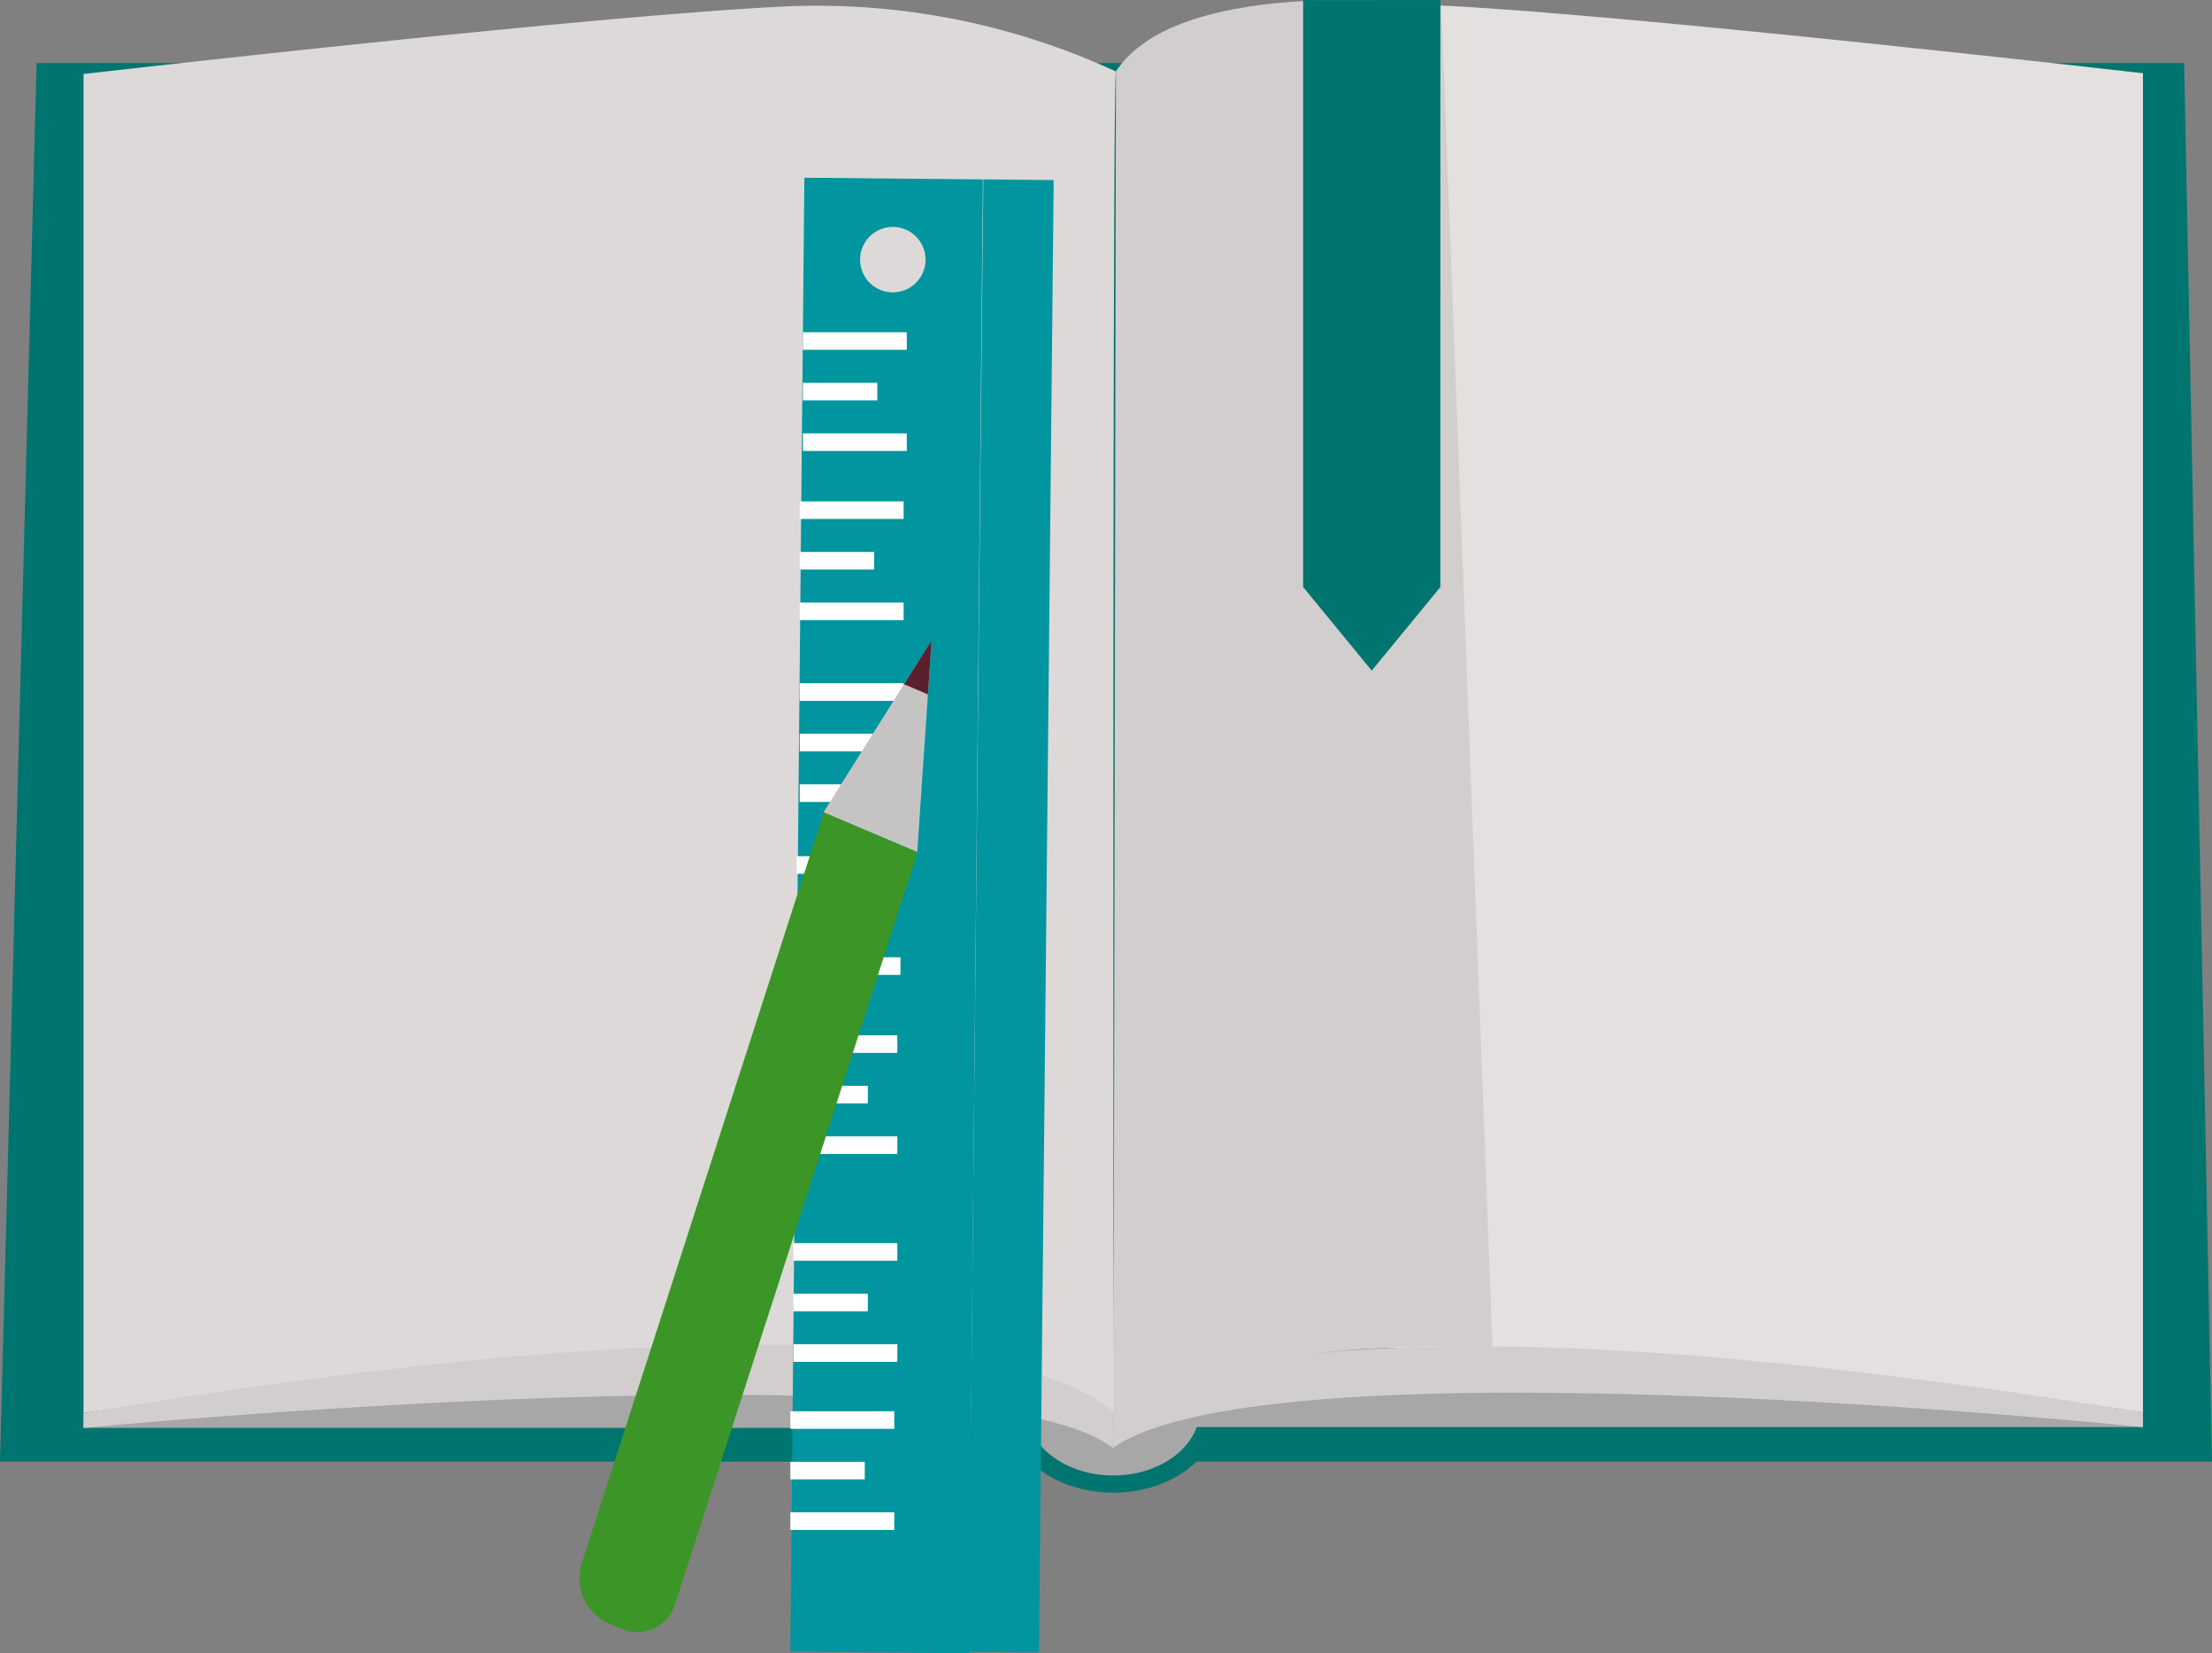 <svg xmlns="http://www.w3.org/2000/svg" width="188.182" height="140.633" viewBox="0 0 188.182 140.633"><rect x="0" y="0" width="188.182" height="140.633" fill="#808080" stroke="none"/><defs><style> .cls-1 { fill: #dd1520; } .cls-2 { fill: #007570; } .cls-3 { fill: #a7a7a7; } .cls-4 { fill: #e4e0e0; } .cls-5 { fill: #ddd9d8; } .cls-6 { fill: #d2cece; } .cls-7 { fill: #00959f; } .cls-8 { fill: #fff; } .cls-9 { fill: #3b9627; } .cls-10 { fill: #c5c4c3; } .cls-11 { fill: #5a202e; } </style></defs><g id="Group_1633" data-name="Group 1633" transform="translate(-1069.178 -283.675)"><g id="Group_1584" data-name="Group 1584" transform="translate(1102.963 298.116)"><g id="Group_1583" data-name="Group 1583"><path id="Path_2079" data-name="Path 2079" class="cls-1" d="M1108.051,323.413a7.7,7.7,0,0,1-1.025-.063,8.3,8.3,0,0,1-5.577-3.145l-14.685-18.764a6.721,6.721,0,0,1,10.587-8.284l12.974,16.573a5.019,5.019,0,1,1-7.9,6.189L1090.2,300.3a.883.883,0,1,1,1.393-1.087l12.222,15.615a3.257,3.257,0,1,0,5.127-4.017l-12.973-16.573a4.959,4.959,0,1,0-7.812,6.112l14.685,18.76a6.6,6.6,0,1,0,10.4-8.134l-8.776-11.212a.883.883,0,0,1,1.39-1.089l8.772,11.216a8.363,8.363,0,0,1-6.572,13.518Z" transform="translate(-1085.335 -290.582)"></path></g></g><g id="Group_1585" data-name="Group 1585" transform="translate(1154.777 396.437)"><path id="Path_2080" data-name="Path 2080" class="cls-2" d="M1128.33,344.708c0,3.927-4.08,7.107-9.1,7.107s-9.11-3.18-9.11-7.107,4.077-7.105,9.11-7.105S1128.33,340.783,1128.33,344.708Z" transform="translate(-1110.115 -337.603)"></path></g><g id="Group_1586" data-name="Group 1586" transform="translate(1069.178 289.038)"><path id="Path_2081" data-name="Path 2081" class="cls-2" d="M1257.359,405.21H1069.177l3.111-118.97h182.7Z" transform="translate(-1069.177 -286.24)"></path></g><g id="Group_1587" data-name="Group 1587" transform="translate(1156.506 397.928)"><path id="Path_2082" data-name="Path 2082" class="cls-3" d="M1125.694,343.945c0,3.107-3.306,5.627-7.371,5.627s-7.381-2.52-7.381-5.627,3.306-5.629,7.381-5.629S1125.694,340.834,1125.694,343.945Z" transform="translate(-1110.942 -338.316)"></path></g><g id="Group_1588" data-name="Group 1588" transform="translate(1163.848 284.07)"><path id="Path_2083" data-name="Path 2083" class="cls-4" d="M1114.879,289.3s11.137-6.16,27.53-5.361,59.681,5.759,59.681,5.759V403.621s-45.18-7.176-70.19-5.186c-11.3.905-17.447,5.186-17.447,5.186S1115.191,289.593,1114.879,289.3Z" transform="translate(-1114.453 -283.864)"></path></g><g id="Group_1591" data-name="Group 1591" transform="translate(1163.848 398.292)"><g id="Group_1589" data-name="Group 1589" transform="translate(0 3.243)"><path id="Path_2084" data-name="Path 2084" class="cls-3" d="M1114.453,340.041v2.292s.009-.822.021-2.292Z" transform="translate(-1114.453 -340.041)"></path></g><g id="Group_1590" data-name="Group 1590"><path id="Path_2085" data-name="Path 2085" class="cls-3" d="M1131.9,338.839c-11.3.905-17.447,5.186-17.447,5.186v1.242h87.637v-1.242S1156.91,336.848,1131.9,338.839Z" transform="translate(-1114.453 -338.49)"></path></g></g><g id="Group_1592" data-name="Group 1592" transform="translate(1076.284 284.165)"><path id="Path_2086" data-name="Path 2086" class="cls-5" d="M1160.405,289.5a60.619,60.619,0,0,0-28.462-5.516c-16.391.8-59.367,5.731-59.367,5.731V403.629s45.18-7.166,70.19-5.175c11.3.9,17.443,5.175,17.443,5.175S1160.092,289.792,1160.405,289.5Z" transform="translate(-1072.576 -283.91)"></path></g><g id="Group_1595" data-name="Group 1595" transform="translate(1076.284 398.361)"><g id="Group_1593" data-name="Group 1593" transform="translate(87.618 3.239)"><path id="Path_2087" data-name="Path 2087" class="cls-3" d="M1114.494,340.072v2.285s-.008-.816-.015-2.285Z" transform="translate(-1114.479 -340.072)"></path></g><g id="Group_1594" data-name="Group 1594"><path id="Path_2088" data-name="Path 2088" class="cls-3" d="M1142.766,338.872c11.3.9,17.443,5.175,17.443,5.175v1.25h-87.633v-1.25S1117.756,336.882,1142.766,338.872Z" transform="translate(-1072.576 -338.523)"></path></g></g><g id="Group_1596" data-name="Group 1596" transform="translate(1163.916 283.675)"><path id="Path_2089" data-name="Path 2089" class="cls-6" d="M1114.683,289.751l-.2,114.134s11.239-6.806,32.243-5.529l-4.355-114.216S1120.23,281.277,1114.683,289.751Z" transform="translate(-1114.486 -283.675)"></path></g><g id="Group_1597" data-name="Group 1597" transform="translate(1180.04 283.679)"><path id="Path_2090" data-name="Path 2090" class="cls-2" d="M1133.873,333.61l-5.841,7.109-5.835-7.109V283.677h11.677Z" transform="translate(-1122.197 -283.677)"></path></g><g id="Group_1598" data-name="Group 1598" transform="translate(1076.284 398.055)"><path id="Path_2091" data-name="Path 2091" class="cls-6" d="M1160.14,347.162l.069-2.955s-9.14-13.119-87.633,0v1.25S1148.541,338.114,1160.14,347.162Z" transform="translate(-1072.576 -338.377)"></path></g><g id="Group_1599" data-name="Group 1599" transform="translate(1163.848 398.192)"><path id="Path_2092" data-name="Path 2092" class="cls-6" d="M1114.522,344.136s10.21-12.772,87.568-.059v1.242s-74.177-7.649-87.637,1.771Z" transform="translate(-1114.453 -338.442)"></path></g><g id="Group_1629" data-name="Group 1629" transform="translate(1136.414 298.793)"><g id="Group_1601" data-name="Group 1601"><g id="Group_1600" data-name="Group 1600"><path id="Path_2093" data-name="Path 2093" class="cls-7" d="M1101.333,416.282l15.187.138,1.194-125.371-15.187-.144Zm5.936-118.437a2.784,2.784,0,1,1,2.758,2.812A2.783,2.783,0,0,1,1107.269,297.845Z" transform="translate(-1101.333 -290.905)"></path></g></g><g id="Group_1602" data-name="Group 1602" transform="translate(15.168 0.145)"><rect id="Rectangle_363" data-name="Rectangle 363" class="cls-7" width="125.254" height="5.983" transform="matrix(0.01, -1, 1, 0.01, 0, 125.248)"></rect></g><g id="Group_1603" data-name="Group 1603" transform="translate(1.068 13.145)"><rect id="Rectangle_364" data-name="Rectangle 364" class="cls-8" width="8.84" height="1.493"></rect></g><g id="Group_1604" data-name="Group 1604" transform="translate(1.068 17.444)"><rect id="Rectangle_365" data-name="Rectangle 365" class="cls-8" width="6.331" height="1.495"></rect></g><g id="Group_1605" data-name="Group 1605" transform="translate(1.068 21.744)"><rect id="Rectangle_366" data-name="Rectangle 366" class="cls-8" width="8.84" height="1.498"></rect></g><g id="Group_1609" data-name="Group 1609" transform="translate(0.798 27.533)"><g id="Group_1606" data-name="Group 1606"><rect id="Rectangle_367" data-name="Rectangle 367" class="cls-8" width="8.84" height="1.493"></rect></g><g id="Group_1607" data-name="Group 1607" transform="translate(0 4.3)"><rect id="Rectangle_368" data-name="Rectangle 368" class="cls-8" width="6.334" height="1.492"></rect></g><g id="Group_1608" data-name="Group 1608" transform="translate(0 8.599)"><rect id="Rectangle_369" data-name="Rectangle 369" class="cls-8" width="8.84" height="1.498"></rect></g></g><g id="Group_1610" data-name="Group 1610" transform="translate(0.798 43)"><rect id="Rectangle_370" data-name="Rectangle 370" class="cls-8" width="8.84" height="1.498"></rect></g><g id="Group_1611" data-name="Group 1611" transform="translate(0.798 47.299)"><rect id="Rectangle_371" data-name="Rectangle 371" class="cls-8" width="6.334" height="1.498"></rect></g><g id="Group_1612" data-name="Group 1612" transform="translate(0.798 51.597)"><rect id="Rectangle_372" data-name="Rectangle 372" class="cls-8" width="8.84" height="1.5"></rect></g><g id="Group_1616" data-name="Group 1616" transform="translate(0.531 57.712)"><g id="Group_1613" data-name="Group 1613"><rect id="Rectangle_373" data-name="Rectangle 373" class="cls-8" width="8.84" height="1.5"></rect></g><g id="Group_1614" data-name="Group 1614" transform="translate(0 4.299)"><rect id="Rectangle_374" data-name="Rectangle 374" class="cls-8" width="6.333" height="1.5"></rect></g><g id="Group_1615" data-name="Group 1615" transform="translate(0 8.599)"><rect id="Rectangle_375" data-name="Rectangle 375" class="cls-8" width="8.84" height="1.498"></rect></g></g><g id="Group_1620" data-name="Group 1620" transform="translate(0.262 72.948)"><g id="Group_1617" data-name="Group 1617"><rect id="Rectangle_376" data-name="Rectangle 376" class="cls-8" width="8.841" height="1.495"></rect></g><g id="Group_1618" data-name="Group 1618" transform="translate(0 4.299)"><rect id="Rectangle_377" data-name="Rectangle 377" class="cls-8" width="6.332" height="1.495"></rect></g><g id="Group_1619" data-name="Group 1619" transform="translate(0 8.597)"><rect id="Rectangle_378" data-name="Rectangle 378" class="cls-8" width="8.841" height="1.5"></rect></g></g><g id="Group_1624" data-name="Group 1624" transform="translate(0.262 90.626)"><g id="Group_1621" data-name="Group 1621"><rect id="Rectangle_379" data-name="Rectangle 379" class="cls-8" width="8.841" height="1.498"></rect></g><g id="Group_1622" data-name="Group 1622" transform="translate(0 4.299)"><rect id="Rectangle_380" data-name="Rectangle 380" class="cls-8" width="6.332" height="1.5"></rect></g><g id="Group_1623" data-name="Group 1623" transform="translate(0 8.602)"><rect id="Rectangle_381" data-name="Rectangle 381" class="cls-8" width="8.841" height="1.498"></rect></g></g><g id="Group_1628" data-name="Group 1628" transform="translate(0.001 104.927)"><g id="Group_1625" data-name="Group 1625"><rect id="Rectangle_382" data-name="Rectangle 382" class="cls-8" width="8.842" height="1.495"></rect></g><g id="Group_1626" data-name="Group 1626" transform="translate(0 4.3)"><rect id="Rectangle_383" data-name="Rectangle 383" class="cls-8" width="6.331" height="1.495"></rect></g><g id="Group_1627" data-name="Group 1627" transform="translate(0 8.599)"><rect id="Rectangle_384" data-name="Rectangle 384" class="cls-8" width="8.842" height="1.498"></rect></g></g></g><g id="Group_1630" data-name="Group 1630" transform="translate(1118.494 352.746)"><path id="Path_2094" data-name="Path 2094" class="cls-9" d="M1092.983,380.468a4.221,4.221,0,0,0,2.055,5.171l1.418.611a3.39,3.39,0,0,0,4.491-2.371l20.561-63.758-7.962-3.412Z" transform="translate(-1092.763 -316.708)"></path></g><g id="Group_1631" data-name="Group 1631" transform="translate(1139.241 338.139)"><path id="Path_2095" data-name="Path 2095" class="cls-10" d="M1110.656,327.726l1.221-18-9.192,14.623Z" transform="translate(-1102.685 -309.722)"></path></g><g id="Group_1632" data-name="Group 1632" transform="translate(1146.09 338.139)"><path id="Path_2096" data-name="Path 2096" class="cls-11" d="M1107.99,314.327l.313-4.6-2.343,3.731Z" transform="translate(-1105.961 -309.722)"></path></g></g></svg>